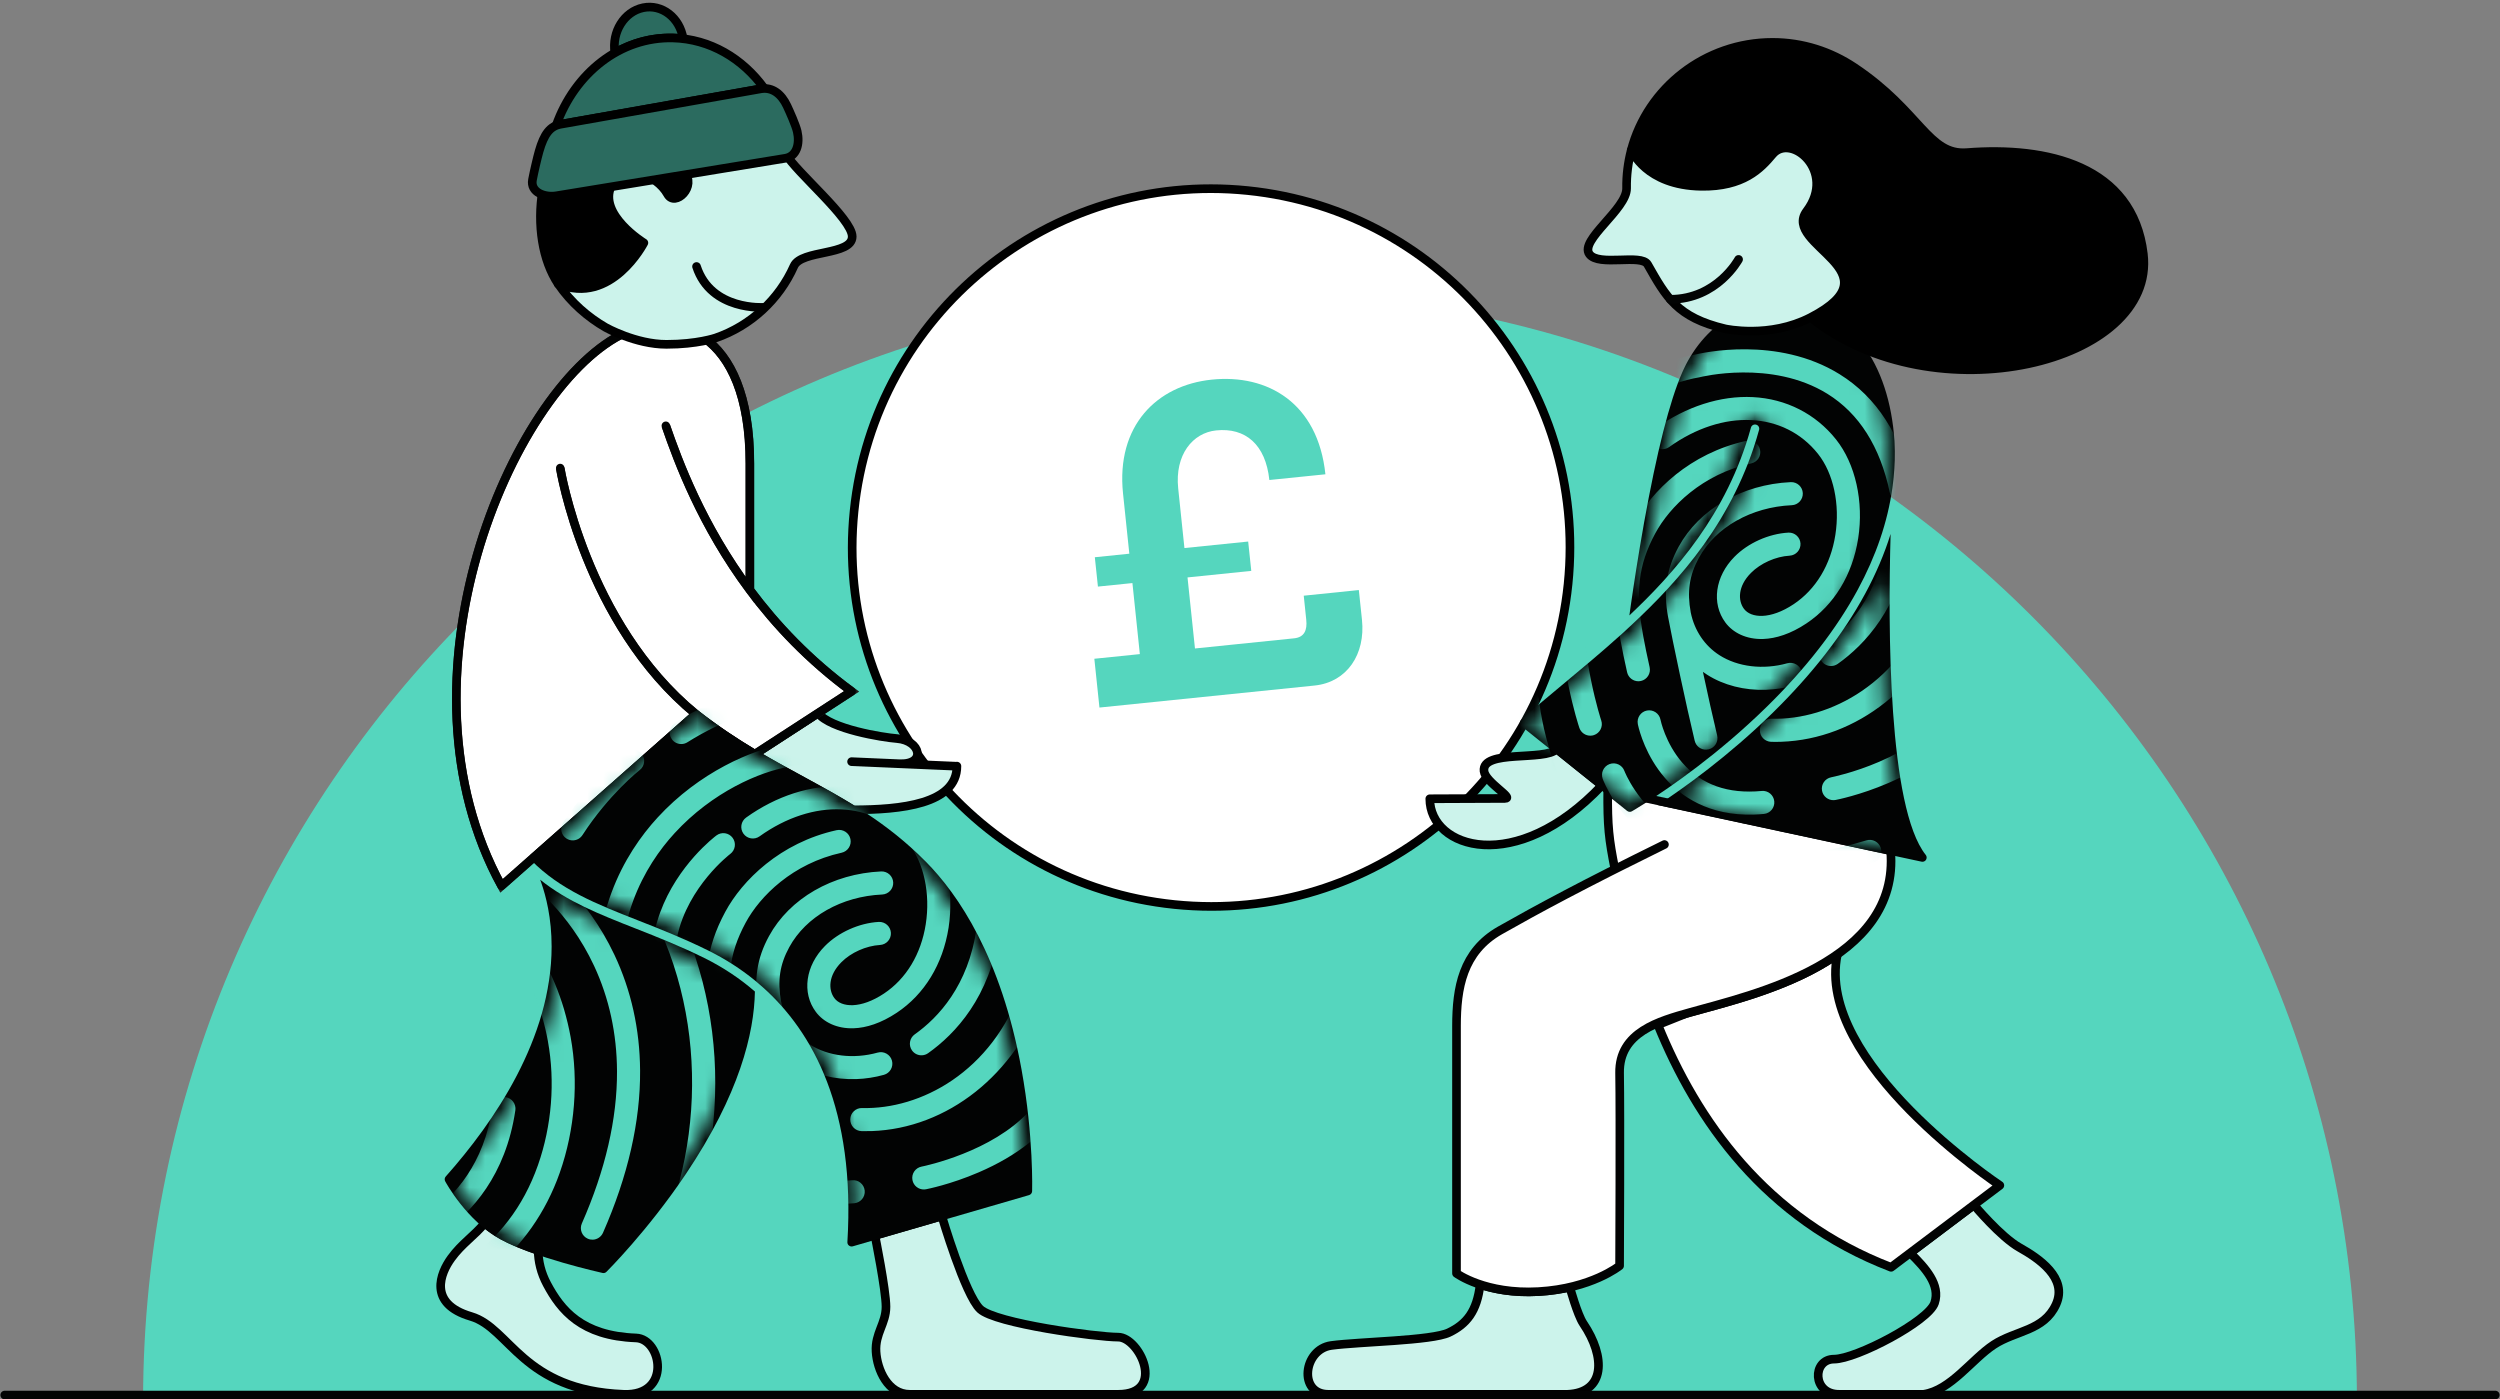 <?xml version="1.0" encoding="UTF-8"?>
<svg width="159px" height="89px" viewBox="0 0 159 89" version="1.1" xmlns="http://www.w3.org/2000/svg" xmlns:xlink="http://www.w3.org/1999/xlink">
    <rect x="0" y="0" width="159" height="89" fill="#808080" stroke="none"/>
    <title>Graphic</title>
    <defs>
        <path d="M7.27,3.148 C7.283,9.082 3.643,14.485 0.53,18.02 L0.53,18.02 C0.857,18.569 2.032,20.386 3.73,21.322 L3.73,21.322 C5.561,22.332 9.179,23.207 9.945,23.385 L9.945,23.385 C10.445,22.876 12.682,20.535 14.806,17.378 L14.806,17.378 C16.766,14.464 18.984,10.302 19.121,6.25 L19.121,6.25 C18,5.413 17.098,4.823 16.442,4.5 L16.442,4.5 C14.856,3.716 13.377,3.139 11.947,2.581 L11.947,2.581 C10.104,1.862 8.433,1.209 6.96,0.273 L6.96,0.273 C7.139,1.079 7.267,2.041 7.27,3.148" id="path-1"></path>
        <path d="M0.517,9.065 C0.542,9.088 0.566,9.112 0.591,9.135 C0.645,9.186 0.701,9.237 0.756,9.286 C0.815,9.338 0.873,9.39 0.932,9.44 C0.988,9.488 1.045,9.535 1.102,9.582 C1.162,9.632 1.223,9.68 1.283,9.728 C1.341,9.773 1.4,9.818 1.458,9.861 C1.52,9.908 1.583,9.953 1.646,9.998 C1.705,10.041 1.764,10.083 1.824,10.124 C1.888,10.168 1.953,10.211 2.018,10.254 C2.078,10.294 2.139,10.334 2.201,10.372 C2.267,10.415 2.334,10.456 2.401,10.497 C2.462,10.535 2.525,10.572 2.587,10.608 C2.655,10.649 2.724,10.688 2.793,10.727 C2.856,10.763 2.919,10.798 2.983,10.833 C3.053,10.872 3.125,10.909 3.196,10.947 C3.259,10.981 3.323,11.015 3.388,11.048 C3.461,11.085 3.534,11.122 3.608,11.158 C3.673,11.19 3.738,11.223 3.803,11.254 C3.878,11.29 3.954,11.326 4.031,11.362 C4.096,11.393 4.161,11.422 4.227,11.453 C4.306,11.489 4.386,11.524 4.465,11.56 C4.53,11.589 4.594,11.618 4.659,11.646 C4.742,11.682 4.826,11.718 4.91,11.754 C4.974,11.781 5.037,11.808 5.102,11.836 C5.189,11.873 5.278,11.909 5.367,11.947 C5.429,11.971 5.49,11.997 5.551,12.022 C5.65,12.063 5.75,12.103 5.85,12.143 C5.903,12.164 5.956,12.186 6.01,12.208 C6.126,12.254 6.244,12.301 6.362,12.348 C6.401,12.362 6.439,12.378 6.477,12.393 C6.635,12.455 6.793,12.517 6.951,12.581 C8.367,13.137 9.829,13.713 11.421,14.499 C11.615,14.595 11.805,14.694 11.994,14.797 C12.019,14.81 12.044,14.823 12.068,14.836 C12.243,14.931 12.414,15.03 12.583,15.131 C12.619,15.152 12.655,15.174 12.692,15.195 C12.856,15.295 13.018,15.397 13.177,15.501 C13.212,15.524 13.246,15.546 13.28,15.569 C13.443,15.677 13.603,15.787 13.759,15.899 C13.784,15.917 13.808,15.936 13.833,15.954 C13.891,15.996 13.948,16.036 14.004,16.079 C14.014,16.086 14.022,16.095 14.031,16.103 C16.111,17.669 17.722,19.695 18.833,22.16 C20.22,25.236 20.814,28.942 20.601,33.178 L31.26,30.08 C31.268,29.302 31.252,26.281 30.589,22.639 C29.884,18.766 28.28,13.379 24.647,9.71 C22.188,7.228 19.655,5.85 16.972,4.393 C14.882,3.256 12.722,2.082 10.419,0.302 L0.517,9.065 Z" id="path-3"></path>
        <path d="M10.466,4.099 C10.437,4.161 10.408,4.225 10.38,4.291 L10.38,4.291 C10.371,4.311 10.362,4.333 10.353,4.354 L10.353,4.354 C10.333,4.399 10.313,4.445 10.294,4.492 L10.294,4.492 C10.284,4.517 10.274,4.543 10.263,4.568 L10.263,4.568 C10.244,4.613 10.227,4.659 10.209,4.705 L10.209,4.705 C10.198,4.731 10.187,4.758 10.177,4.785 L10.177,4.785 C10.159,4.832 10.14,4.88 10.122,4.929 L10.122,4.929 C10.113,4.954 10.102,4.981 10.092,5.008 L10.092,5.008 C10.073,5.059 10.055,5.112 10.036,5.165 L10.036,5.165 C10.027,5.189 10.018,5.214 10.009,5.239 L10.009,5.239 C9.989,5.298 9.968,5.358 9.947,5.419 L9.947,5.419 C9.94,5.438 9.934,5.457 9.927,5.476 L9.927,5.476 C9.902,5.552 9.876,5.628 9.851,5.706 L9.851,5.706 L9.846,5.721 C8.7,9.227 7.755,14.907 7.287,18.033 L7.287,18.033 C9.788,15.503 12.453,12.113 13.736,7.458 L13.736,7.458 L13.743,7.433 C13.839,7.086 14.158,6.844 14.519,6.844 L14.519,6.844 C14.591,6.844 14.664,6.854 14.733,6.873 L14.733,6.873 C15.162,6.991 15.414,7.436 15.296,7.864 L15.296,7.864 L15.289,7.885 C15.283,7.908 15.276,7.93 15.27,7.953 L15.27,7.953 C13.668,13.7 10.146,17.596 7.208,20.359 L7.208,20.359 C7.205,20.362 7.203,20.364 7.199,20.367 L7.199,20.367 C7.156,20.407 7.112,20.45 7.07,20.49 L7.07,20.49 L6.976,20.576 C6.956,20.595 6.936,20.614 6.916,20.632 L6.916,20.632 L6.287,21.209 C6.282,21.213 6.277,21.216 6.273,21.22 L6.273,21.22 C5.095,22.28 3.914,23.263 2.768,24.216 L2.768,24.216 C1.878,24.956 1.035,25.657 0.247,26.35 L0.247,26.35 L6.578,31.423 C6.764,31.311 7.111,31.098 7.577,30.795 L7.577,30.795 C7.602,30.779 7.626,30.763 7.651,30.748 L7.651,30.748 C7.681,30.727 7.714,30.706 7.745,30.686 L7.745,30.686 C7.773,30.667 7.801,30.649 7.829,30.63 L7.829,30.63 C7.877,30.599 7.925,30.566 7.975,30.534 L7.975,30.534 C8.012,30.509 8.049,30.484 8.088,30.458 L8.088,30.458 C8.12,30.436 8.154,30.413 8.189,30.39 L8.189,30.39 C8.22,30.369 8.252,30.348 8.284,30.326 L8.284,30.326 C8.32,30.302 8.356,30.277 8.393,30.252 L8.393,30.252 C8.427,30.229 8.461,30.205 8.494,30.182 L8.494,30.182 C8.558,30.138 8.623,30.094 8.689,30.048 L8.689,30.048 C8.721,30.026 8.754,30.003 8.787,29.98 L8.787,29.98 C8.829,29.951 8.871,29.921 8.914,29.891 L8.914,29.891 L9.006,29.827 C9.16,29.718 9.32,29.604 9.485,29.485 L9.485,29.485 C9.512,29.465 9.541,29.444 9.571,29.423 L9.571,29.423 C9.622,29.385 9.674,29.347 9.726,29.309 L9.726,29.309 C9.749,29.292 9.772,29.276 9.795,29.258 L9.795,29.258 C9.903,29.18 10.012,29.099 10.122,29.016 L10.122,29.016 C10.14,29.004 10.156,28.991 10.174,28.978 L10.174,28.978 C10.233,28.934 10.292,28.89 10.351,28.845 L10.351,28.845 L10.422,28.791 C10.618,28.642 10.818,28.488 11.023,28.328 L11.023,28.328 C11.04,28.315 11.057,28.301 11.075,28.288 L11.075,28.288 C11.141,28.235 11.208,28.183 11.274,28.13 L11.274,28.13 C11.291,28.116 11.309,28.103 11.326,28.089 L11.326,28.089 C11.537,27.921 11.751,27.749 11.967,27.57 L11.967,27.57 C11.987,27.554 12.008,27.536 12.029,27.52 L12.029,27.52 C12.099,27.462 12.169,27.403 12.241,27.344 L12.241,27.344 C12.244,27.341 12.248,27.338 12.252,27.334 L12.252,27.334 C12.4,27.211 12.549,27.085 12.699,26.956 L12.699,26.956 C12.713,26.945 12.727,26.933 12.74,26.921 L12.74,26.921 C12.811,26.861 12.881,26.8 12.951,26.738 L12.951,26.738 C12.974,26.719 12.996,26.7 13.018,26.68 L13.018,26.68 C13.236,26.491 13.456,26.295 13.676,26.095 L13.676,26.095 C13.702,26.072 13.728,26.049 13.754,26.025 L13.754,26.025 C13.822,25.963 13.89,25.901 13.958,25.838 L13.958,25.838 C13.983,25.815 14.008,25.792 14.033,25.768 L14.033,25.768 C14.139,25.67 14.245,25.571 14.351,25.471 L14.351,25.471 C14.384,25.439 14.417,25.408 14.451,25.377 L14.451,25.377 C14.464,25.363 14.479,25.349 14.493,25.336 L14.493,25.336 C14.632,25.204 14.77,25.07 14.909,24.934 L14.909,24.934 C15.022,24.823 15.133,24.712 15.244,24.6 L15.244,24.6 C15.28,24.564 15.318,24.527 15.353,24.491 L15.353,24.491 C15.444,24.399 15.532,24.308 15.622,24.215 L15.622,24.215 C15.678,24.157 15.736,24.099 15.792,24.041 L15.792,24.041 C15.86,23.968 15.927,23.897 15.995,23.825 L15.995,23.825 C16.069,23.746 16.145,23.666 16.218,23.587 L16.218,23.587 C16.266,23.536 16.312,23.484 16.36,23.432 L16.36,23.432 C16.451,23.333 16.543,23.234 16.632,23.134 L16.632,23.134 C16.664,23.097 16.696,23.06 16.728,23.025 L16.728,23.025 C16.831,22.909 16.933,22.794 17.033,22.679 L17.033,22.679 C17.055,22.653 17.078,22.626 17.1,22.599 L17.1,22.599 C17.208,22.475 17.316,22.349 17.421,22.223 L17.421,22.223 C17.434,22.207 17.447,22.191 17.46,22.175 L17.46,22.175 C17.574,22.04 17.686,21.903 17.795,21.767 L17.795,21.767 C17.808,21.75 17.822,21.733 17.835,21.717 L17.835,21.717 C17.944,21.581 18.052,21.446 18.158,21.309 L18.158,21.309 C18.169,21.294 18.18,21.279 18.192,21.264 L18.192,21.264 C18.298,21.127 18.404,20.989 18.506,20.851 L18.506,20.851 C18.518,20.836 18.53,20.819 18.542,20.803 L18.542,20.803 C18.643,20.667 18.743,20.53 18.842,20.393 L18.842,20.393 C18.862,20.364 18.882,20.336 18.902,20.307 L18.902,20.307 C18.991,20.183 19.079,20.058 19.165,19.934 L19.165,19.934 C19.186,19.903 19.206,19.873 19.227,19.842 L19.227,19.842 C19.311,19.72 19.394,19.596 19.474,19.474 L19.474,19.474 C19.5,19.436 19.523,19.397 19.549,19.359 L19.549,19.359 C19.623,19.244 19.698,19.129 19.771,19.014 L19.771,19.014 C19.802,18.965 19.831,18.916 19.862,18.867 L19.862,18.867 C19.926,18.763 19.991,18.658 20.054,18.553 L20.054,18.553 C20.087,18.498 20.118,18.443 20.151,18.388 L20.151,18.388 C20.209,18.289 20.267,18.19 20.325,18.091 L20.325,18.091 C20.357,18.035 20.388,17.977 20.42,17.92 L20.42,17.92 C20.474,17.823 20.528,17.727 20.581,17.63 L20.581,17.63 C20.673,17.461 20.76,17.291 20.847,17.122 L20.847,17.122 C20.869,17.078 20.892,17.034 20.914,16.989 L20.914,16.989 C20.991,16.835 21.066,16.681 21.139,16.528 L21.139,16.528 C21.147,16.51 21.156,16.491 21.165,16.473 L21.165,16.473 C21.243,16.305 21.317,16.138 21.391,15.97 L21.391,15.97 C21.412,15.924 21.431,15.877 21.451,15.831 L21.451,15.831 C21.511,15.69 21.569,15.548 21.626,15.407 L21.626,15.407 L21.665,15.311 C21.729,15.148 21.79,14.984 21.849,14.82 L21.849,14.82 C21.867,14.77 21.886,14.72 21.904,14.668 L21.904,14.668 C21.949,14.539 21.993,14.409 22.036,14.28 L22.036,14.28 C22.049,14.236 22.065,14.193 22.079,14.149 L22.079,14.149 C22.13,13.99 22.178,13.831 22.224,13.672 L22.224,13.672 C22.24,13.616 22.255,13.561 22.271,13.506 L22.271,13.506 C22.303,13.387 22.335,13.268 22.366,13.149 L22.366,13.149 C22.38,13.095 22.394,13.041 22.407,12.987 L22.407,12.987 C22.445,12.833 22.481,12.678 22.514,12.523 L22.514,12.523 C22.526,12.465 22.538,12.405 22.55,12.347 L22.55,12.347 C22.573,12.235 22.595,12.123 22.615,12.011 L22.615,12.011 C22.626,11.951 22.637,11.89 22.648,11.83 L22.648,11.83 C22.673,11.685 22.695,11.541 22.716,11.395 L22.716,11.395 C22.738,10.952 22.756,10.668 22.761,10.583 L22.761,10.583 L22.855,8.478 C22.852,8.451 22.85,8.424 22.849,8.396 L22.849,8.396 C22.735,6.797 22.39,5.358 21.836,4.147 L21.836,4.147 C21.833,4.141 21.831,4.137 21.828,4.132 L21.828,4.132 C21.779,4.024 21.729,3.92 21.677,3.817 L21.677,3.817 C21.666,3.796 21.655,3.776 21.644,3.756 L21.644,3.756 C21.599,3.67 21.555,3.583 21.507,3.499 L21.507,3.499 C21.488,3.467 21.469,3.434 21.45,3.402 L21.45,3.402 C21.409,3.332 21.369,3.261 21.327,3.194 L21.327,3.194 C21.298,3.147 21.267,3.101 21.237,3.055 L21.237,3.055 C21.203,3.004 21.17,2.951 21.135,2.9 L21.135,2.9 C21.07,2.806 21.003,2.712 20.934,2.621 L20.934,2.621 C19.959,1.328 18.675,0.5 17.221,0.228 L17.221,0.228 C16.876,0.163 16.53,0.132 16.189,0.132 L16.189,0.132 C13.829,0.132 11.613,1.631 10.466,4.099 M21.996,18.401 C20.585,21.005 18.578,23.593 16.029,26.093 L16.029,26.093 C13.701,28.376 11.365,30.155 9.684,31.324 L9.684,31.324 L24.579,34.522 C22.763,31.31 22.479,23.227 22.538,17.333 L22.538,17.333 C22.368,17.69 22.188,18.046 21.996,18.401" id="path-5"></path>
    </defs>
    <g id="Page-1" stroke="none" stroke-width="1" fill="none" fill-rule="evenodd">
        <g id="Page-5" transform="translate(-273, -923)">
            <g id="Group-8" transform="translate(165, 460)">
                <g id="Card-/-CTA" transform="translate(16, 429)">
                    <g id="Graphic" transform="translate(83.5, 24)">
                        <g id="Background" transform="translate(17.6, 28.6)" fill="#55D6BE">
                            <path d="M140.8,70.4 C140.747,31.51 109.249,0 70.4,0 C31.552,0 0.054,31.51 0,70.4 L140.8,70.4 Z" id="Fill-5"></path>
                        </g>
                        <g id="Group" transform="translate(62.205, 21.897)">
                            <path d="M46.024,25.253 C44.739,37.792 33.533,46.917 20.994,45.632 C8.455,44.348 -0.67,33.142 0.615,20.602 C1.899,8.062 13.105,-1.061 25.644,0.223 C38.185,1.508 47.309,12.713 46.024,25.253 Z" id="Stroke-19" stroke="#000000" stroke-width="0.55" fill="#FFFFFF" stroke-linejoin="round"></path>
                            <path d="M32.717,25.63 L32.917,27.528 C33.144,29.697 31.977,31.491 29.903,31.703 L16.22,33.103 L15.895,30 L18.789,29.704 L18.317,25.186 L16.123,25.41 L15.926,23.543 L18.12,23.318 L17.72,19.492 C17.269,15.185 19.864,12.605 23.369,12.247 C26.904,11.886 30.115,13.717 30.591,18.268 L27.026,18.631 C26.789,16.373 25.505,15.285 23.644,15.477 C22.151,15.629 21.005,17.025 21.228,19.164 L21.625,22.959 L25.679,22.545 L25.876,24.411 L21.821,24.827 L22.295,29.346 L28.602,28.7 C29.243,28.635 29.444,28.189 29.373,27.525 L29.213,25.989 L32.717,25.63 Z" id="Fill-21" fill="#55D6BE"></path>
                        </g>
                        <g id="Man" transform="translate(36.3, 10.367)">
                            <path d="M27.846,78.21 C27.846,78.21 28.549,81.682 28.549,82.744 C28.549,83.806 27.847,84.437 27.916,85.595 C27.984,86.753 28.675,88.311 30.06,88.311 L43.317,88.311 C46.407,88.311 44.669,84.675 43.317,84.675 C41.966,84.675 35.499,83.809 34.534,82.891 C33.569,81.972 32.099,76.974 32.099,76.974 L27.846,78.21 Z" id="Stroke-144" stroke="#000000" stroke-width="0.55" fill="#CCF3EB" stroke-linejoin="round"></path>
                            <path d="M12.652,84.726 C9.182,84.6 7.868,82.951 6.99,81.307 C6.603,80.584 6.438,79.856 6.426,79.163 L6.425,79.163 C5.585,78.874 4.771,78.55 4.151,78.207 C3.746,77.985 3.371,77.715 3.029,77.424 L3.028,77.424 C2.356,78.246 1.575,78.718 0.894,79.658 C0.214,80.598 -0.611,82.544 2.154,83.359 C4.655,84.096 5.396,88.059 11.866,88.311 C14.953,88.432 14.284,84.785 12.652,84.726 Z" id="Stroke-146" stroke="#000000" stroke-width="0.55" fill="#CCF3EB" stroke-linejoin="round"></path>
                            <path d="M26.456,51.137 C24.453,49.891 22.382,48.899 20.203,47.601 L24.227,44.989 C25.01,46.001 28.337,46.534 29.245,46.605 C30.767,46.724 31.134,48.283 29.39,48.206 L26.361,48.074 L33.06,48.366 L33.06,48.358 C33.06,50.779 29.48,51.137 26.455,51.137 L26.456,51.137 Z" id="Stroke-142" stroke="#000000" stroke-width="0.55" fill="#CCF3EB" stroke-linejoin="round"></path>
                            <path d="M14.546,26.709 C15.339,29.004 16.839,33.053 19.892,37.155 L19.892,29.111 C19.892,20.486 14.965,19.223 11.664,20.936 C4.655,24.572 -3.102,42.848 4.096,55.975 L16.458,45.054 C9.415,39.274 7.829,29.398 7.829,29.398 C7.829,29.398 9.415,39.274 16.458,45.054 C17.744,46.062 18.99,46.879 20.203,47.601 L26.361,43.604 C23.659,41.618 21.547,39.379 19.892,37.155 C16.839,33.053 15.339,29.004 14.546,26.709" id="Stroke-136" stroke="#1D1D1B" stroke-width="0.55" fill="#FFFFFF"></path>
                            <path d="M16.996,60.562 C15.444,59.795 14.002,59.228 12.608,58.68 C10.318,57.778 8.292,56.978 6.554,55.581 C6.575,55.637 6.596,55.693 6.617,55.753 C6.921,56.613 7.284,58.021 7.283,59.838 C7.279,65.67 3.62,71.007 0.55,74.458 C0.474,74.542 0.46,74.664 0.514,74.763 C0.568,74.865 1.875,77.26 4.021,78.443 C6.132,79.606 10.343,80.554 10.522,80.593 C10.541,80.598 10.561,80.6 10.58,80.6 C10.65,80.6 10.717,80.573 10.769,80.522 C10.794,80.497 13.368,77.944 15.796,74.336 C19.241,69.216 20.165,65.329 20.212,62.695 C19.254,61.862 18.176,61.145 16.996,60.562" id="Fill-138" fill="#020303"></path>
                            <path d="M37.17,67.655 C35.868,60.495 33.139,56.513 31.078,54.432 C28.564,51.893 25.997,50.498 23.279,49.02 C21.155,47.866 18.957,46.671 16.624,44.842 C16.522,44.762 16.377,44.767 16.28,44.852 L5.994,53.954 C5.992,53.956 5.99,53.959 5.988,53.961 C5.986,53.962 5.983,53.963 5.982,53.965 C5.976,53.971 5.971,53.978 5.966,53.984 C5.962,53.989 5.958,53.993 5.954,53.999 C5.947,54.009 5.94,54.02 5.934,54.031 C5.933,54.035 5.93,54.039 5.928,54.043 C5.921,54.058 5.915,54.075 5.911,54.092 C5.91,54.094 5.91,54.096 5.91,54.098 C5.907,54.112 5.905,54.127 5.904,54.142 C5.904,54.144 5.903,54.145 5.903,54.146 C5.903,54.151 5.904,54.156 5.904,54.161 C5.904,54.171 5.905,54.182 5.906,54.193 C5.907,54.2 5.909,54.207 5.91,54.214 C5.912,54.223 5.915,54.233 5.919,54.243 C5.921,54.25 5.923,54.256 5.926,54.262 C5.931,54.272 5.935,54.281 5.94,54.29 C5.944,54.296 5.947,54.302 5.951,54.308 C5.953,54.31 5.955,54.314 5.956,54.316 C5.959,54.321 5.963,54.327 5.967,54.333 C5.971,54.337 5.976,54.34 5.981,54.344 C7.835,56.224 10.139,57.131 12.805,58.18 C14.209,58.732 15.661,59.304 17.233,60.081 C18.309,60.612 19.303,61.248 20.202,61.982 C20.202,61.981 20.203,61.983 20.203,61.982 C20.364,62.113 20.524,62.251 20.682,62.392 C20.69,62.398 20.697,62.405 20.704,62.411 C23.928,65.285 26.609,70.206 26.094,78.625 C26.088,78.713 26.125,78.797 26.194,78.851 C26.242,78.89 26.301,78.911 26.361,78.911 C26.387,78.911 26.411,78.907 26.436,78.9 L37.65,75.641 C37.761,75.609 37.839,75.508 37.843,75.392 C37.844,75.358 37.946,71.924 37.17,67.655" id="Fill-140" fill="#020303"></path>
                            <path d="M14.546,26.709 C15.339,29.004 16.839,33.053 19.892,37.155 L19.892,29.111 C19.892,20.486 14.965,19.223 11.664,20.936 C4.655,24.572 -3.102,42.848 4.096,55.975 L16.458,45.054 C9.415,39.274 7.829,29.398 7.829,29.398 C7.829,29.398 9.415,39.274 16.458,45.054 C17.744,46.062 18.99,46.879 20.203,47.601 L26.361,43.604 C23.659,41.618 21.547,39.379 19.892,37.155 C16.839,33.053 15.339,29.004 14.546,26.709" id="Stroke-148" stroke="#020303" stroke-width="0.537" stroke-linecap="round" stroke-linejoin="round"></path>
                            <g id="Group-208" transform="translate(0.55, 56.65)">
                                <mask id="mask-2" fill="white">
                                    <use xlink:href="#path-1"></use>
                                </mask>
                                <g id="Clip-152"></g>
                                <path d="M-0.448,-10.466 L-0.348,-10.453 C1.6,-10.055 3.669,-9.263 5.803,-8.096 C10.115,-5.737 13.583,-1.934 15.318,2.341 C16.934,6.322 17.49,10.768 16.928,15.197 C16.354,19.71 14.654,23.854 12.012,27.18 C10.62,28.932 8.334,31.271 5.35,32.458 C5.269,32.49 5.186,32.507 5.104,32.51 C4.802,32.52 4.514,32.343 4.396,32.047 C4.246,31.671 4.43,31.244 4.807,31.094 C6.901,30.261 9.052,28.546 10.862,26.267 C15.843,19.997 17.087,10.604 13.957,2.893 C12.347,-1.073 9.119,-4.609 5.098,-6.808 C3.093,-7.904 1.162,-8.646 -0.642,-9.014 C-1.039,-9.095 -1.296,-9.482 -1.215,-9.879 C-1.134,-10.277 -0.746,-10.533 -0.348,-10.453 Z M-7.778,-2.47 C-5.833,-2.583 -4.098,-2.474 -2.472,-2.138 C0.755,-1.472 3.526,0.237 5.33,2.673 C6.604,4.395 7.507,6.562 7.941,8.937 C8.457,11.762 8.213,14.824 7.255,17.557 C5.461,22.678 1.108,26.106 -3.707,26.27 C-3.919,26.277 -4.133,26.277 -4.347,26.272 C-4.752,26.261 -5.072,25.924 -5.062,25.519 C-5.051,25.113 -4.715,24.792 -4.308,24.804 C-0.626,24.901 3.95,22.548 5.869,17.072 C6.744,14.575 6.967,11.779 6.496,9.201 C6.102,7.045 5.291,5.089 4.149,3.546 C2.561,1.401 0.104,-0.107 -2.769,-0.7 C-4.267,-1.01 -5.879,-1.109 -7.694,-1.004 C-8.101,-0.98 -8.446,-1.29 -8.469,-1.695 C-8.492,-2.1 -8.183,-2.447 -7.778,-2.47 Z M5.108,-1.887 C5.338,-2.22 5.793,-2.305 6.127,-2.076 C6.24,-1.998 8.912,-0.134 10.729,3.713 C11.792,5.966 12.34,8.436 12.36,11.055 C12.384,14.298 11.59,17.775 10,21.388 C9.882,21.655 9.625,21.817 9.352,21.827 C9.245,21.83 9.136,21.811 9.032,21.764 C8.661,21.601 8.492,21.168 8.655,20.796 C10.153,17.394 10.905,14.138 10.892,11.118 C10.881,8.722 10.391,6.465 9.433,4.41 C7.795,0.893 5.32,-0.848 5.295,-0.866 C4.962,-1.096 4.878,-1.553 5.108,-1.887 Z M3.705,12.757 L3.805,12.765 C4.206,12.823 4.484,13.196 4.425,13.598 C3.819,17.75 1.624,20.087 -0.111,21.316 C-0.233,21.402 -0.372,21.446 -0.51,21.451 C-0.749,21.459 -0.987,21.351 -1.135,21.142 C-1.369,20.81 -1.291,20.352 -0.96,20.118 C0.541,19.054 2.441,17.023 2.972,13.385 C3.031,12.984 3.403,12.707 3.805,12.765 Z" id="Combined-Shape" fill="#55D6BE" mask="url(#mask-2)"></path>
                            </g>
                            <g id="Group-308" transform="translate(6.05, 45.1)">
                                <mask id="mask-4" fill="white">
                                    <use xlink:href="#path-3"></use>
                                </mask>
                                <g id="Clip-210"></g>
                                <path d="M13.048,24.482 C13.445,24.407 13.829,24.666 13.906,25.063 L13.906,25.063 L13.914,25.098 C13.966,25.328 14.303,26.66 15.303,27.811 C16.509,29.201 18.205,29.803 20.343,29.597 C20.748,29.557 21.105,29.854 21.144,30.258 C21.183,30.662 20.886,31.02 20.483,31.059 C20.273,31.079 20.068,31.093 19.869,31.1 C16.952,31.198 15.182,29.913 14.193,28.774 C12.984,27.38 12.57,25.811 12.483,25.427 L12.467,25.357 L12.467,25.357 L12.464,25.342 C12.388,24.943 12.649,24.558 13.048,24.482 Z M32.391,24.17 C32.601,23.822 33.053,23.711 33.4,23.92 C33.747,24.129 33.859,24.58 33.649,24.928 C32.621,26.633 30.854,28.035 28.396,29.094 C26.599,29.869 25.103,30.158 25.04,30.171 C25.002,30.178 24.964,30.182 24.927,30.183 C24.572,30.195 24.25,29.947 24.182,29.586 C24.106,29.188 24.367,28.804 24.766,28.728 C24.772,28.727 24.818,28.718 24.897,28.7 L25.041,28.667 C26.185,28.396 30.578,27.18 32.391,24.17 Z M22.199,9.956 C22.601,9.943 22.939,10.254 22.958,10.657 C22.976,11.062 22.662,11.406 22.257,11.424 C19.676,11.541 17.412,12.824 16.348,14.772 C15.74,15.885 15.586,16.925 15.831,18.25 C16.068,19.398 16.715,20.361 17.655,20.962 C18.826,21.712 20.44,21.905 21.973,21.477 C22.363,21.368 22.768,21.597 22.878,21.987 C22.986,22.378 22.758,22.783 22.367,22.892 C21.787,23.054 21.195,23.143 20.609,23.163 C19.249,23.209 17.925,22.878 16.864,22.2 C16.775,22.143 16.689,22.083 16.604,22.022 C16.916,23.48 17.255,25.007 17.511,26.065 C17.606,26.459 17.363,26.856 16.969,26.951 C16.92,26.963 16.87,26.97 16.821,26.972 C16.48,26.983 16.166,26.754 16.083,26.41 C15.552,24.211 14.664,20.004 14.389,18.526 C14.078,16.861 14.285,15.486 15.059,14.068 C16.367,11.672 19.1,10.097 22.191,9.956 L22.191,9.956 Z M17.51,-2.271 C19.455,-2.383 21.19,-2.274 22.816,-1.939 C26.044,-1.272 28.814,0.436 30.618,2.873 C31.892,4.595 32.795,6.761 33.229,9.137 C33.745,11.962 33.501,15.023 32.543,17.757 C30.749,22.877 26.397,26.306 21.582,26.47 C21.369,26.477 21.156,26.477 20.941,26.472 C20.536,26.461 20.216,26.124 20.227,25.719 C20.237,25.313 20.574,24.992 20.98,25.004 C24.662,25.101 29.238,22.748 31.157,17.271 C32.033,14.774 32.256,11.979 31.785,9.401 C31.391,7.244 30.579,5.289 29.438,3.746 C27.85,1.601 25.393,0.093 22.52,-0.5 C21.021,-0.81 19.409,-0.909 17.595,-0.804 C17.188,-0.78 16.843,-1.09 16.819,-1.495 C16.796,-1.9 17.105,-2.247 17.51,-2.271 Z M19.361,7.332 C19.758,7.245 20.149,7.495 20.236,7.891 C20.323,8.287 20.073,8.679 19.677,8.766 C16.572,9.45 14.485,11.518 13.569,13.225 C12.492,15.23 12.295,16.948 12.816,19.79 C12.919,20.353 13.05,20.985 13.216,21.726 C13.305,22.122 13.056,22.514 12.661,22.603 C12.615,22.613 12.569,22.619 12.524,22.621 C12.178,22.632 11.862,22.398 11.783,22.047 C11.612,21.288 11.478,20.637 11.371,20.055 C10.789,16.88 11.035,14.84 12.275,12.53 C13.346,10.535 15.77,8.123 19.361,7.332 Z M28.994,12.957 L29.093,12.964 C29.494,13.023 29.773,13.396 29.714,13.797 C29.108,17.95 26.912,20.286 25.177,21.516 C25.055,21.602 24.917,21.646 24.778,21.65 C24.539,21.659 24.302,21.55 24.153,21.341 C23.919,21.01 23.997,20.552 24.328,20.317 C25.829,19.254 27.729,17.222 28.261,13.585 C28.319,13.183 28.692,12.907 29.093,12.964 Z M19.451,4.539 L19.776,4.549 C21.892,4.654 23.773,5.611 25.071,7.242 C26.306,8.792 26.845,11.207 26.478,13.544 C26.115,15.854 24.947,17.772 23.186,18.943 C22.181,19.611 21.246,19.904 20.44,19.931 C19.359,19.968 18.51,19.529 18.034,18.885 C17.137,17.673 17.375,15.952 18.615,14.7 C19.478,13.827 20.79,13.239 22.035,13.167 C22.041,13.167 22.047,13.167 22.053,13.167 C22.45,13.153 22.788,13.46 22.811,13.858 C22.834,14.263 22.525,14.61 22.12,14.633 C21.235,14.685 20.269,15.116 19.659,15.733 C18.816,16.584 18.828,17.49 19.214,18.011 C19.66,18.614 20.889,18.708 22.373,17.721 C23.787,16.78 24.729,15.216 25.027,13.316 C25.333,11.372 24.909,9.396 23.923,8.157 C21.771,5.454 17.879,5.276 14.458,7.725 C14.128,7.961 13.669,7.885 13.433,7.555 C13.197,7.225 13.273,6.767 13.603,6.53 C15.533,5.149 17.725,4.445 19.776,4.549 Z M16.071,1.853 C16.552,1.734 21.341,0.64 25.295,3.091 C27.667,4.561 29.224,6.987 29.924,10.301 C30.008,10.698 29.754,11.088 29.357,11.171 C28.96,11.255 28.571,11.001 28.487,10.605 C27.874,7.697 26.539,5.59 24.521,4.339 C20.971,2.139 16.451,3.271 16.406,3.283 C16.386,3.288 16.365,3.293 16.344,3.296 C14.485,3.608 11.462,4.901 9.059,7.518 C7.15,9.596 5.021,13.233 5.721,18.762 C5.771,19.164 5.486,19.532 5.084,19.582 C5.061,19.585 5.039,19.587 5.016,19.588 C4.641,19.601 4.312,19.326 4.264,18.946 C3.493,12.859 5.858,8.831 7.977,6.524 C10.62,3.647 13.981,2.212 16.071,1.853 Z M11.715,7.667 C12.04,7.424 12.5,7.491 12.743,7.816 C12.986,8.14 12.92,8.599 12.596,8.843 C12.56,8.87 9.917,10.897 9.22,14.087 C9.147,14.423 8.856,14.653 8.528,14.665 C8.468,14.667 8.407,14.662 8.346,14.648 C7.95,14.561 7.699,14.171 7.785,13.774 C8.514,10.436 10.968,8.27 11.58,7.773 L11.67,7.702 C11.693,7.684 11.708,7.672 11.715,7.667 Z M5.936,2.347 C6.257,2.099 6.718,2.159 6.966,2.481 C7.213,2.801 7.154,3.262 6.833,3.51 C6.809,3.528 4.888,5.033 3.191,7.647 C3.056,7.856 2.831,7.973 2.6,7.981 C2.455,7.986 2.307,7.948 2.176,7.863 C1.835,7.642 1.739,7.187 1.96,6.847 C3.802,4.008 5.85,2.414 5.936,2.347 Z M14.454,-1.887 C14.846,-1.99 15.248,-1.755 15.351,-1.363 C15.453,-0.97 15.219,-0.569 14.826,-0.466 C12.202,0.222 9.902,1.719 9.879,1.735 C9.763,1.81 9.632,1.85 9.502,1.854 C9.254,1.863 9.009,1.746 8.863,1.524 C8.64,1.185 8.734,0.73 9.073,0.507 C9.174,0.44 11.59,-1.135 14.454,-1.887 Z" id="Combined-Shape" fill="#55D6BE" mask="url(#mask-4)"></path>
                            </g>
                            <g id="Head" transform="translate(6.05, 0.083)" stroke="#000000" stroke-linejoin="round" stroke-width="0.55">
                                <path d="M1.332,11.629 L5.211,11 C5.191,11.055 5.17,11.111 5.143,11.166 C4.294,12.958 7.15,14.739 7.15,14.739 C7.15,14.739 4.938,18.994 1.65,17.604 C0.651,16.114 0.294,13.869 0.665,11.612 C0.883,11.658 1.117,11.665 1.332,11.629 Z" id="Stroke-76" fill="#000000"></path>
                                <path d="M7.7,10.789 L9.653,10.45 C10.433,11.342 9.153,12.665 8.73,11.84 C8.506,11.403 8.126,11.029 7.7,10.789 Z" id="Stroke-80" fill="#000000" stroke-linecap="round"></path>
                                <path d="M4.676,20.38 C4.676,20.38 6.58,21.45 8.537,21.45 C10.494,21.45 11.672,21.041 11.672,21.041 C13.894,20.271 15.697,18.604 16.645,16.472 C17.113,15.421 20.35,15.82 20.35,14.595 C20.35,13.454 16.716,10.438 16.14,9.35 C16.037,9.416 15.916,9.463 15.777,9.486 L9.642,10.469 C10.514,11.389 9.081,12.755 8.608,11.903 C7.893,10.617 5.761,9.853 5.035,11.365 C4.161,13.186 7.101,14.996 7.101,14.996 C7.101,14.996 5.035,19.017 1.65,17.604 C2.462,18.8 3.555,19.734 4.676,20.38 Z" id="Stroke-70" fill="#CCF3EB"></path>
                                <path d="M14.746,19.097 C14.746,19.097 11.371,19.34 10.45,16.5" id="Stroke-68" stroke-linecap="round"></path>
                                <g id="Hat" fill="#2B6B5F">
                                    <path d="M8.945,1.964 C7.622,1.931 6.368,2.276 5.262,2.91 L5.257,2.911 C5.049,1.575 5.851,0.291 7.05,0.042 C8.249,-0.207 9.389,0.675 9.598,2.01 L9.595,2.011 C9.381,1.985 9.164,1.969 8.945,1.964 Z" id="Stroke-72"></path>
                                    <path d="M14.547,5.197 L1.818,7.449 C1.714,7.467 1.618,7.495 1.527,7.532 L1.52,7.533 C2.696,4.203 5.602,1.88 8.945,1.964 C11.301,2.023 13.384,3.265 14.763,5.178 L14.756,5.179 C14.687,5.18 14.618,5.185 14.547,5.197 Z" id="Stroke-74"></path>
                                    <path d="M5.529,11.347 L16.094,9.617 C16.818,9.498 17.036,8.701 16.853,7.911 C16.755,7.496 16.383,6.668 16.206,6.288 C15.85,5.526 15.272,5.078 14.547,5.197 L1.818,7.449 C1.143,7.565 0.753,8.062 0.436,9.174 C0.324,9.565 0.105,10.505 0.016,10.985 C-0.133,11.787 0.803,12.122 1.528,12.003 L5.529,11.347" id="Stroke-78"></path>
                                </g>
                            </g>
                        </g>
                        <g id="Woman" transform="translate(91.3, 29.15)">
                            <path d="M17.039,62.716 L17.039,62.716 C16.453,62.851 15.788,62.954 15.047,62.996 C13.458,63.087 12.212,62.836 11.336,62.545 C11.138,64.251 10.476,65.063 9.351,65.602 C8.264,66.124 3.657,66.181 1.871,66.422 C0.085,66.664 -0.249,69.528 1.682,69.528 L16.886,69.528 C19.299,69.432 19.342,67.165 17.894,65.023 C17.526,64.479 17.039,62.716 17.039,62.716 Z" id="Stroke-17" stroke="#000000" stroke-width="0.55" fill="#CCF3EB" stroke-linejoin="round"></path>
                            <path d="M45.645,60.197 C44.438,59.521 42.741,57.482 42.741,57.482 L40.824,58.926 L38.686,60.538 C39.661,61.5 40.626,62.562 40.24,63.72 C39.854,64.878 35.245,67.291 33.845,67.291 C32.446,67.291 32.446,69.546 34.183,69.528 L39.54,69.528 C41.278,69.27 42.605,67.291 44.004,66.374 C45.404,65.457 47.19,65.505 47.962,63.816 C48.733,62.127 46.851,60.873 45.645,60.197 Z" id="Stroke-19" stroke="#000000" stroke-width="0.55" fill="#CCF3EB" stroke-linejoin="round"></path>
                            <path d="M34.059,41.546 C31.117,43.626 26.991,44.589 24.699,45.236 C24.612,45.26 24.524,45.285 24.435,45.31 L22.641,46.027 C25.103,52.088 29.447,58.366 37.473,61.451 L44.39,56.24 C44.39,56.24 32.604,48.408 34.059,41.546 Z" id="Stroke-13" stroke="#020303" stroke-width="0.55" fill="#FFFFFF" stroke-linecap="round" stroke-linejoin="round"></path>
                            <path d="M23.058,34.562 C17.846,37.127 14.985,38.672 12.603,40.023 C10.22,41.375 9.834,43.691 9.834,46.104 L9.834,61.838 C9.834,61.838 11.668,63.189 15.047,62.996 C18.425,62.803 20.206,61.355 20.206,61.355 C20.206,61.355 20.251,51.702 20.206,49.097 C20.162,46.49 22.726,45.792 24.699,45.236 C28.653,44.12 38.062,42.065 37.443,34.956 L19.45,31.092 C19.432,33.44 19.527,34.204 19.907,36.131 L23.058,34.562 Z" id="Stroke-15" stroke="#020303" stroke-width="0.55" fill="#FFFFFF" stroke-linecap="round" stroke-linejoin="round"></path>
                            <path d="M16.204,28.489 C15.476,29.276 11.417,28.489 11.584,29.897 C11.669,30.606 13.531,31.631 12.915,31.631 L8.135,31.652 C8.135,34.811 13.611,36.59 19.086,30.798 L16.204,28.489 Z" id="Stroke-23" stroke="#000000" stroke-width="0.55" fill="#CCF3EB" stroke-linejoin="round"></path>
                            <path d="M20.989,32.448 C20.99,32.447 20.994,32.445 20.995,32.444 C21.044,32.416 21.368,32.227 21.893,31.891 L21.896,31.892 C23.385,30.946 26.483,28.827 29.576,25.792 C32.049,23.368 33.992,20.866 35.351,18.357 C36.519,16.2 37.256,14.034 37.556,11.883 C37.562,11.846 37.566,11.808 37.571,11.771 C37.59,11.631 37.606,11.49 37.621,11.35 C37.626,11.305 37.631,11.261 37.635,11.216 C37.651,11.051 37.665,10.885 37.676,10.72 C37.678,10.681 37.681,10.642 37.683,10.602 C37.691,10.449 37.699,10.295 37.704,10.142 C37.704,10.118 37.705,10.095 37.706,10.071 C37.71,9.899 37.711,9.727 37.709,9.554 C37.709,9.519 37.708,9.482 37.707,9.446 C37.705,9.272 37.7,9.097 37.691,8.923 C37.53,6.438 36.829,4.308 35.664,2.764 C34.606,1.362 33.207,0.464 31.619,0.167 C28.648,-0.389 25.698,1.287 24.279,4.34 C24.252,4.399 24.224,4.459 24.197,4.521 C24.195,4.527 24.192,4.532 24.19,4.537 C23.389,6.361 22.571,9.585 21.757,14.128 C21.389,16.187 21.101,18.079 20.927,19.294 C20.888,19.566 20.855,19.799 20.829,19.99 C23.663,17.317 27.04,13.56 28.554,8.067 L28.56,8.045 C28.6,7.902 28.747,7.818 28.89,7.858 C29.034,7.897 29.118,8.045 29.078,8.188 L29.071,8.21 C27.487,13.956 23.927,17.831 21.002,20.565 L20.711,20.833 L20.711,20.834 C20.69,20.854 20.67,20.872 20.649,20.892 L20.274,21.238 C20.263,21.249 20.251,21.257 20.239,21.264 C19.06,22.328 17.875,23.313 16.724,24.27 C15.742,25.088 14.813,25.86 13.952,26.627 C13.893,26.68 13.86,26.756 13.862,26.835 C13.864,26.914 13.901,26.988 13.963,27.037 L19.259,31.281 C19.274,31.295 19.289,31.307 19.306,31.318 L20.687,32.425 C20.736,32.464 20.795,32.483 20.855,32.483 C20.901,32.483 20.947,32.472 20.989,32.448" id="Fill-27" fill="#020303"></path>
                            <path d="M39.677,35.223 C37.283,32.212 37.271,20.806 37.443,14.811 C37.047,16.08 36.508,17.348 35.823,18.612 C34.439,21.169 32.463,23.714 29.953,26.176 C27.115,28.959 24.27,30.983 22.639,32.052 L39.411,35.652 C39.43,35.656 39.448,35.658 39.467,35.658 C39.559,35.658 39.646,35.612 39.695,35.532 C39.755,35.435 39.748,35.311 39.677,35.223" id="Fill-29" fill="#020303"></path>
                            <g id="Pattern" transform="translate(14.3, 0.467)">
                                <mask id="mask-6" fill="white">
                                    <use xlink:href="#path-5"></use>
                                </mask>
                                <g id="Clip-33"></g>
                                <path d="M0.003,24.263 C0.409,24.231 0.76,24.533 0.791,24.937 C0.797,25.006 1.406,31.914 6.551,35.93 C9.91,38.551 14.468,39.404 20.097,38.465 C20.497,38.397 20.876,38.668 20.943,39.068 C21.009,39.468 20.739,39.846 20.339,39.913 C19.071,40.125 17.851,40.251 16.681,40.29 C12.263,40.44 8.559,39.365 5.636,37.078 C-0.019,32.654 -0.649,25.36 -0.673,25.052 C-0.704,24.648 -0.402,24.294 0.003,24.263 Z M5.271,28.977 C5.651,28.839 6.072,29.034 6.212,29.414 C6.221,29.44 7.007,31.491 9.258,33.047 C12.255,35.116 16.523,35.387 21.601,33.832 C21.989,33.713 22.4,33.931 22.519,34.319 C22.638,34.707 22.419,35.117 22.031,35.236 C20.307,35.764 18.258,36.212 16.139,36.285 C13.487,36.375 10.725,35.875 8.347,34.202 C5.749,32.373 4.869,30.017 4.832,29.918 C4.694,29.537 4.89,29.116 5.271,28.977 Z M7.648,25.572 C8.046,25.497 8.43,25.757 8.507,26.154 C8.511,26.175 8.813,27.646 9.903,28.901 C11.11,30.292 12.806,30.893 14.944,30.688 C15.348,30.648 15.705,30.945 15.744,31.348 C15.783,31.753 15.488,32.111 15.084,32.15 C14.874,32.17 14.669,32.183 14.469,32.19 C11.553,32.288 9.782,31.003 8.794,29.864 C7.584,28.471 7.171,26.902 7.083,26.518 L7.068,26.447 L7.068,26.447 L7.065,26.432 C6.989,26.033 7.25,25.649 7.648,25.572 Z M26.992,25.26 C27.202,24.913 27.653,24.801 28,25.011 C28.348,25.22 28.459,25.671 28.25,26.018 C27.222,27.724 25.455,29.125 22.997,30.184 C21.199,30.959 19.704,31.249 19.641,31.261 C19.603,31.268 19.565,31.272 19.528,31.273 C19.172,31.286 18.851,31.038 18.782,30.677 C18.706,30.279 18.968,29.894 19.366,29.818 C19.444,29.803 24.913,28.711 26.992,25.26 Z M16.8,11.047 C17.201,11.033 17.54,11.345 17.558,11.747 C17.576,12.153 17.263,12.496 16.858,12.514 C14.277,12.631 12.013,13.914 10.949,15.862 C10.341,16.975 10.187,18.016 10.432,19.34 C10.668,20.488 11.316,21.452 12.256,22.053 C13.427,22.802 15.041,22.995 16.573,22.568 C16.964,22.458 17.369,22.687 17.478,23.077 C17.586,23.468 17.358,23.873 16.968,23.982 C16.388,24.144 15.795,24.234 15.21,24.254 C13.85,24.299 12.525,23.969 11.464,23.29 C11.376,23.234 11.289,23.174 11.205,23.113 C11.517,24.571 11.855,26.098 12.111,27.156 C12.206,27.55 11.964,27.947 11.57,28.042 C11.52,28.054 11.47,28.06 11.421,28.062 C11.08,28.074 10.767,27.845 10.684,27.5 C10.153,25.301 9.265,21.094 8.989,19.617 C8.679,17.951 8.886,16.576 9.66,15.158 C10.968,12.763 13.701,11.187 16.792,11.047 C16.794,11.047 16.797,11.047 16.8,11.047 Z M12.111,-1.18 C14.055,-1.292 15.791,-1.184 17.417,-0.848 C20.644,-0.182 23.415,1.527 25.219,3.963 C26.493,5.685 27.396,7.851 27.83,10.227 C28.346,13.052 28.102,16.114 27.144,18.848 C25.35,23.968 20.997,27.396 16.182,27.56 C15.97,27.567 15.756,27.568 15.542,27.562 C15.137,27.551 14.817,27.214 14.827,26.809 C14.838,26.403 15.174,26.083 15.581,26.094 C19.263,26.191 23.839,23.838 25.758,18.362 C26.633,15.865 26.856,13.069 26.385,10.491 C25.992,8.335 25.18,6.38 24.039,4.837 C22.45,2.691 19.993,1.183 17.12,0.59 C15.622,0.281 14.01,0.181 12.195,0.286 C11.788,0.31 11.444,-0 11.42,-0.405 C11.397,-0.81 11.706,-1.157 12.111,-1.18 Z M2.787,16.894 C3.192,16.902 3.514,17.237 3.506,17.643 C3.415,22.194 4.725,26.166 4.739,26.205 C4.868,26.589 4.66,27.006 4.276,27.135 C4.207,27.158 4.137,27.17 4.067,27.172 C3.751,27.183 3.453,26.988 3.346,26.673 C3.289,26.501 1.941,22.429 2.038,17.613 C2.046,17.208 2.381,16.886 2.787,16.894 Z M13.962,8.422 C14.358,8.335 14.75,8.585 14.837,8.981 C14.924,9.377 14.674,9.769 14.278,9.856 C11.172,10.54 9.086,12.608 8.169,14.316 C7.093,16.32 6.896,18.038 7.417,20.881 C7.519,21.443 7.651,22.076 7.816,22.816 C7.906,23.212 7.657,23.605 7.261,23.694 C7.216,23.704 7.17,23.71 7.124,23.711 C6.779,23.722 6.463,23.488 6.384,23.138 C6.213,22.379 6.078,21.727 5.972,21.146 C5.39,17.969 5.635,15.93 6.876,13.621 C7.947,11.626 10.371,9.213 13.962,8.422 Z M23.594,14.047 L23.694,14.055 C24.095,14.113 24.373,14.486 24.315,14.887 C23.708,19.04 21.513,21.377 19.778,22.607 C19.656,22.692 19.517,22.736 19.379,22.741 C19.14,22.75 18.903,22.641 18.754,22.432 C18.52,22.101 18.598,21.642 18.929,21.408 C20.429,20.344 22.33,18.313 22.861,14.675 C22.92,14.274 23.292,13.997 23.694,14.055 Z M14.052,5.629 L14.376,5.639 C16.493,5.745 18.374,6.701 19.672,8.332 C20.907,9.882 21.446,12.297 21.079,14.634 C20.716,16.945 19.547,18.862 17.787,20.034 C16.782,20.702 15.847,20.994 15.04,21.022 C13.96,21.058 13.111,20.62 12.634,19.975 C11.737,18.763 11.976,17.042 13.215,15.791 C14.079,14.917 15.39,14.33 16.636,14.258 C16.642,14.257 16.647,14.257 16.653,14.257 C17.051,14.244 17.388,14.55 17.411,14.949 C17.434,15.354 17.125,15.7 16.721,15.724 C15.836,15.775 14.869,16.206 14.259,16.823 C13.417,17.674 13.429,18.581 13.814,19.102 C14.261,19.704 15.489,19.798 16.974,18.811 C18.387,17.87 19.33,16.306 19.628,14.406 C19.933,12.463 19.51,10.486 18.523,9.247 C16.371,6.545 12.479,6.366 9.059,8.815 C8.729,9.051 8.27,8.975 8.034,8.646 C7.798,8.316 7.874,7.857 8.204,7.621 C10.133,6.24 12.325,5.536 14.376,5.639 Z M10.672,2.943 C11.153,2.824 15.942,1.731 19.895,4.181 C22.267,5.651 23.825,8.077 24.525,11.392 C24.608,11.788 24.355,12.178 23.958,12.262 C23.561,12.345 23.171,12.092 23.088,11.695 C22.474,8.788 21.14,6.68 19.121,5.429 C15.571,3.229 11.052,4.362 11.007,4.373 C10.986,4.378 10.966,4.383 10.945,4.386 C9.086,4.698 6.062,5.991 3.659,8.608 C1.75,10.686 -0.379,14.324 0.321,19.852 C0.372,20.254 0.087,20.622 -0.316,20.673 C-0.338,20.676 -0.361,20.678 -0.383,20.679 C-0.758,20.691 -1.088,20.416 -1.136,20.037 C-1.906,13.95 0.459,9.922 2.577,7.614 C5.22,4.737 8.581,3.302 10.672,2.943 Z" id="Combined-Shape" fill="#55D6BE" mask="url(#mask-6)"></path>
                            </g>
                        </g>
                        <line x1="167.2" y1="98.725" x2="8.8" y2="98.725" id="Baseline" stroke="#020303" stroke-width="0.55" stroke-linecap="round" stroke-linejoin="round"></line>
                        <g id="Group-7" transform="translate(109.45, 12.65)" stroke-linejoin="round" stroke-width="0.55">
                            <path d="M35.367,13.506 C34.697,7.864 29.19,6.66 24.149,7.056 C21.675,7.25 21.204,4.449 16.971,1.63 C15.483,0.639 13.704,0.045 11.782,0.045 C7.496,0.045 3.837,2.952 2.797,6.902 C2.806,6.905 2.815,6.907 2.82,6.909 C2.82,6.909 3.719,9.143 7.243,9.199 C9.919,9.242 11.03,8.069 11.782,7.167 C12.953,5.762 15.87,8.243 13.959,10.777 C12.324,12.944 19.868,14.609 14.204,17.542 C22.071,23.855 36.189,20.432 35.367,13.506 Z" id="Stroke-1" stroke="#000000" fill="#000000"></path>
                            <path d="M13.959,10.777 C15.87,8.243 12.953,5.762 11.782,7.167 C11.03,8.069 9.919,9.242 7.243,9.199 C3.719,9.143 2.82,6.909 2.82,6.909 C2.815,6.907 2.806,6.905 2.797,6.902 C2.594,7.675 2.489,8.487 2.501,9.326 C2.521,10.649 -0.515,12.626 0.137,13.515 C0.728,14.322 3.441,13.468 3.84,14.17 C5.027,16.256 5.707,17.536 8.772,18.264 C8.772,18.264 11.59,18.895 14.204,17.542 C19.868,14.609 12.324,12.944 13.959,10.777 Z" id="Stroke-5" stroke="#000000" fill="#CCF3EB"></path>
                            <path d="M9.623,13.848 C9.623,13.848 8.259,16.385 5.278,16.385" id="Stroke-3" stroke="#020303" stroke-linecap="round"></path>
                        </g>
                    </g>
                </g>
            </g>
        </g>
    </g>
</svg>